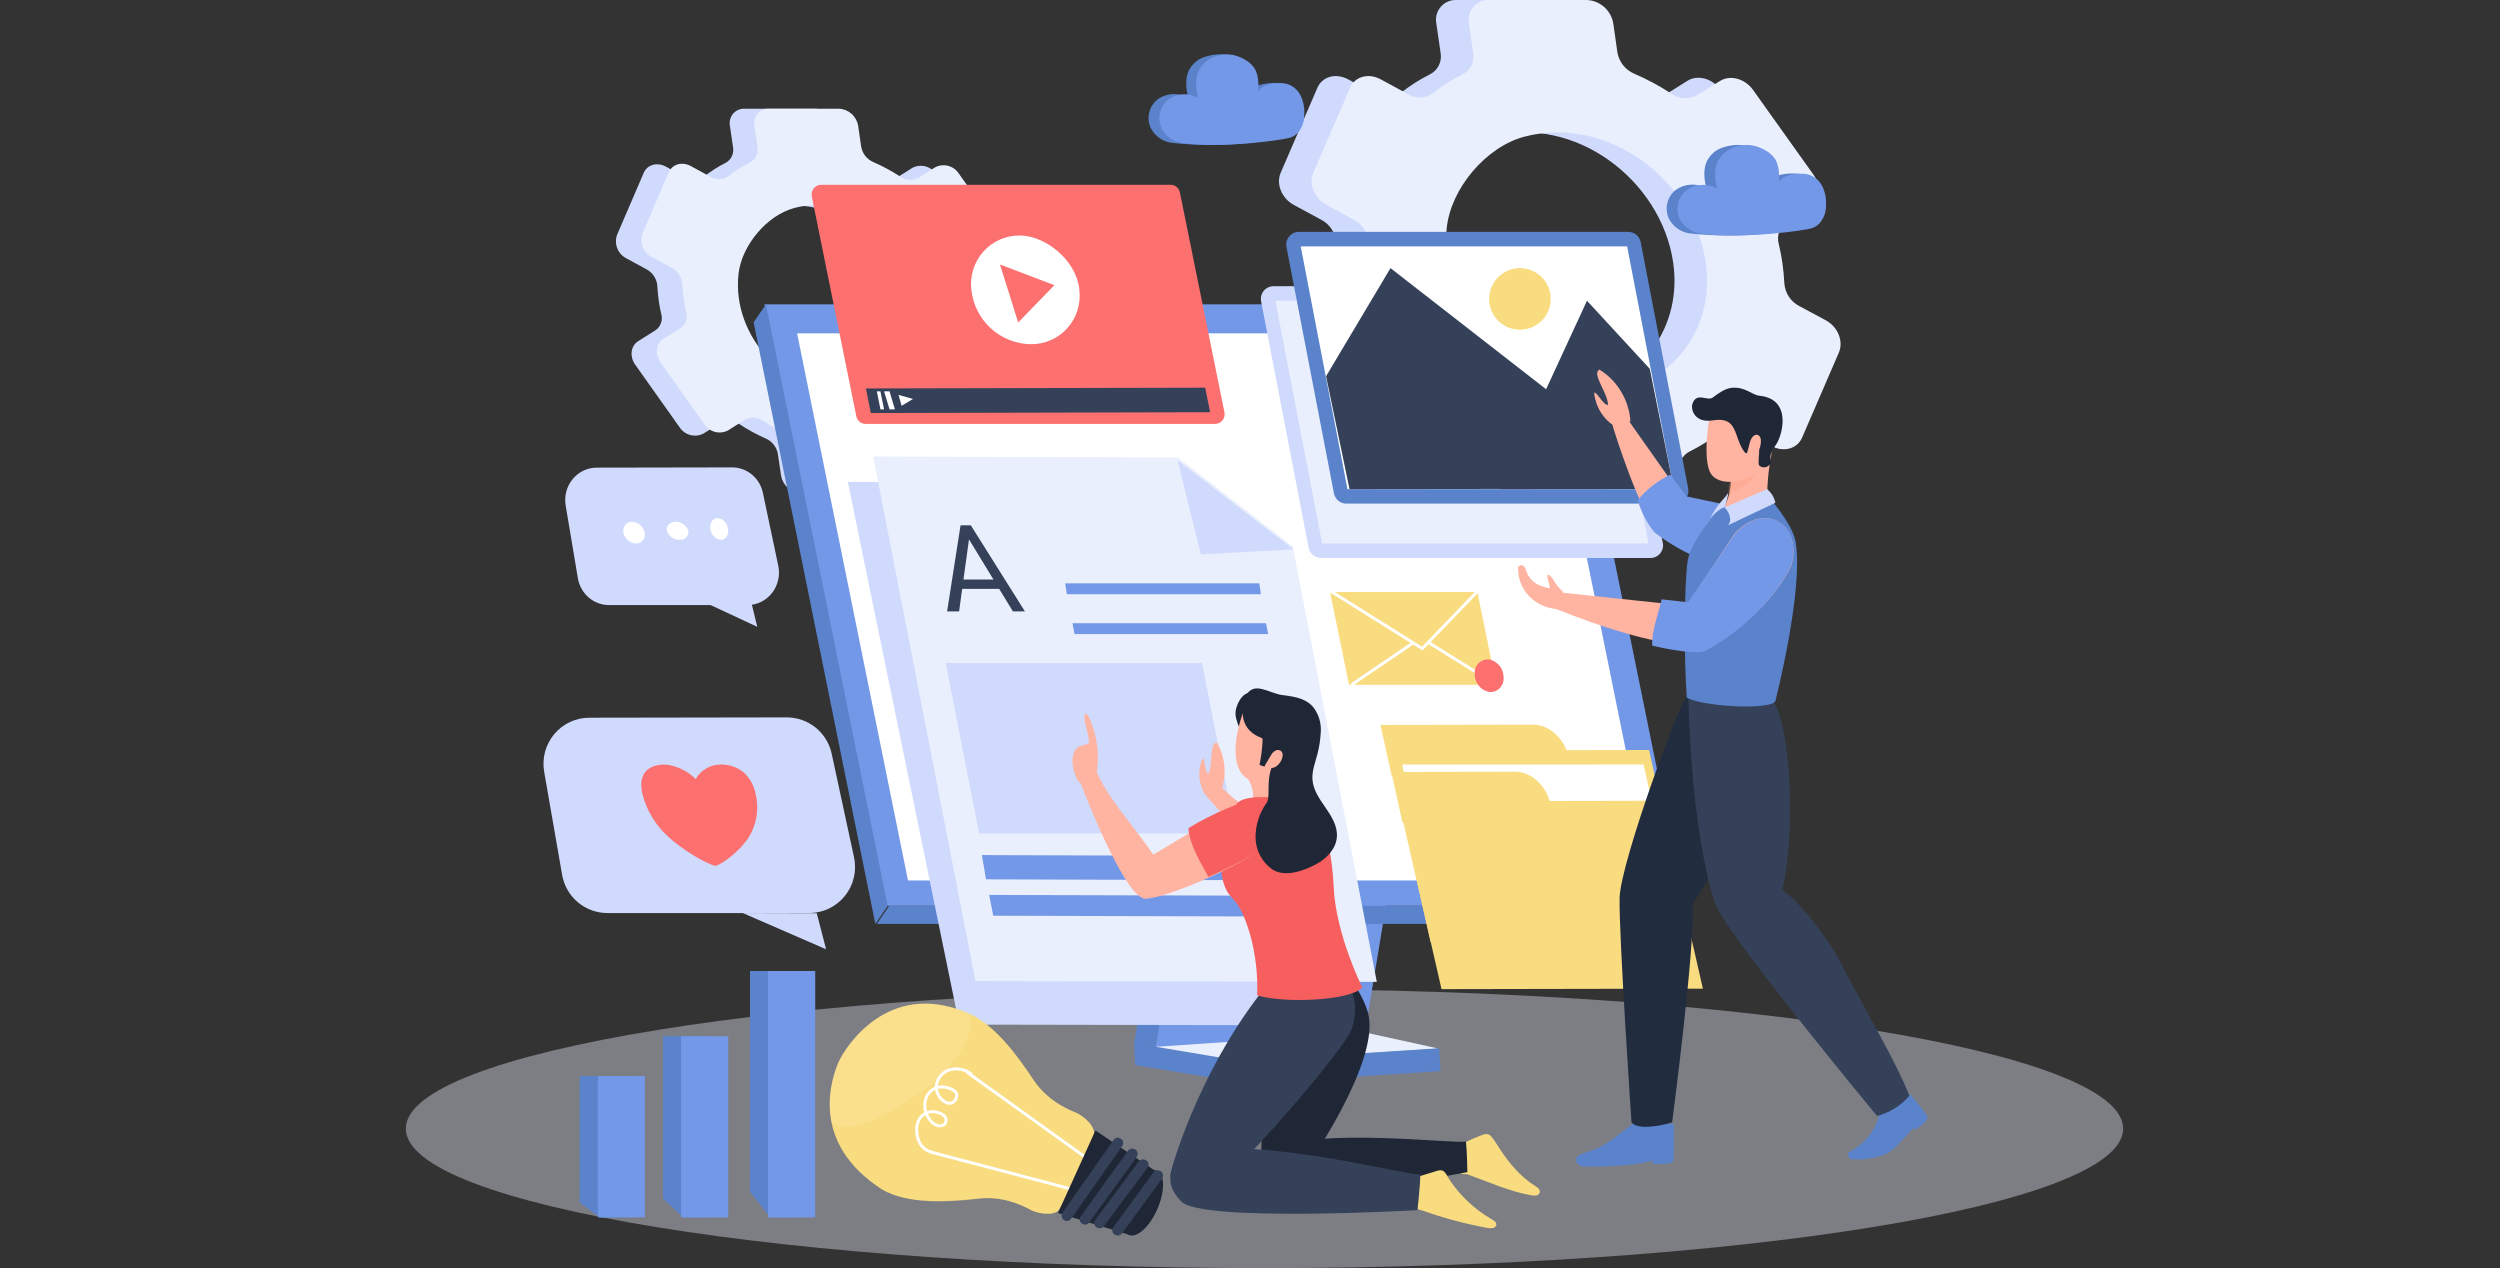 <svg width="690" height="350" viewBox="0 0 690 350" fill="none" xmlns="http://www.w3.org/2000/svg">
<rect x="0" y="0" width="690" height="350" fill="#333333" stroke="none"/>
<path opacity="0.4" d="M586 311.51C586 332.769 479.887 350 349 350C218.113 350 112 332.769 112 311.51C112 290.251 218.1 273 349 273C479.9 273 586 290.172 586 311.51Z" fill="#E9EFFD"/>
<path d="M494.933 88.399L487.551 84.446C486.409 83.843 485.437 82.958 484.728 81.873C484.018 80.788 483.594 79.538 483.494 78.243C483.404 76.318 483.216 74.4 482.931 72.494C482.683 70.756 482.345 69.029 481.95 67.337C481.635 66.187 481.691 64.966 482.11 63.85C482.53 62.735 483.291 61.783 484.283 61.134L490.515 57.18C493.344 55.408 493.828 51.5 491.642 48.342L474.828 24.735C472.574 21.622 468.539 20.542 465.711 22.315L459.4 26.268C458.327 26.88 457.104 27.172 455.873 27.109C454.641 27.047 453.453 26.633 452.447 25.916C449.138 23.75 445.651 21.876 442.022 20.315C440.83 19.8 439.785 18.991 438.984 17.963C438.182 16.935 437.65 15.72 437.436 14.43L436.309 6.478C436.014 4.705 435.119 3.09 433.774 1.909C432.43 0.728 430.721 0.054 428.938 0.003H401.903C401.093 -0.022 400.287 0.137 399.547 0.468C398.806 0.799 398.148 1.293 397.622 1.915C397.097 2.537 396.716 3.269 396.509 4.059C396.302 4.849 396.273 5.676 396.426 6.478L397.609 14.601C397.82 15.768 397.652 16.973 397.127 18.036C396.603 19.099 395.752 19.962 394.701 20.497C391.816 21.941 389.086 23.681 386.554 25.689C385.565 26.41 384.39 26.826 383.171 26.884C381.952 26.943 380.742 26.642 379.69 26.018L372.061 21.883C368.68 20.077 364.95 21.122 363.609 24.212L353.466 47.683C352.136 50.773 353.748 54.738 357.072 56.544L364.724 60.691C365.864 61.294 366.833 62.178 367.543 63.261C368.252 64.343 368.678 65.589 368.782 66.882C368.872 68.734 369.063 70.609 369.334 72.494C369.582 74.21 369.908 75.903 370.292 77.561C370.606 78.698 370.552 79.907 370.136 81.011C369.72 82.115 368.965 83.056 367.981 83.696L361.49 87.774C358.661 89.546 358.177 93.455 360.363 96.601L377.177 120.22C379.431 123.333 383.477 124.412 386.294 122.64L392.741 118.596C393.83 117.986 395.069 117.7 396.314 117.77C397.558 117.841 398.757 118.265 399.773 118.993C403.018 121.127 406.437 122.978 409.994 124.526C411.17 125.05 412.198 125.862 412.985 126.887C413.772 127.913 414.294 129.12 414.502 130.399L415.697 138.522C415.991 140.295 416.887 141.91 418.231 143.091C419.575 144.272 421.284 144.946 423.067 144.997H450.035C450.845 145.022 451.65 144.863 452.391 144.532C453.132 144.201 453.789 143.707 454.315 143.085C454.841 142.463 455.222 141.73 455.429 140.941C455.636 140.151 455.664 139.324 455.512 138.522L454.385 130.513C454.174 129.34 454.346 128.129 454.877 127.064C455.407 125.998 456.267 125.135 457.326 124.605C460.244 123.168 463.005 121.428 465.564 119.413C466.563 118.686 467.75 118.268 468.981 118.209C470.212 118.151 471.433 118.455 472.495 119.084L479.933 123.106C483.314 124.912 487.033 123.867 488.374 120.777L498.516 97.306C499.88 94.17 498.257 90.205 494.933 88.399ZM431.418 108.371C408.676 108.371 387.771 86.934 390.306 63.008C391.433 51.989 401.159 40.537 411.718 37.731C434.551 31.642 458.465 49.557 461.8 72.483C464.606 92 450.779 108.36 431.418 108.371Z" fill="#D0DAFD"/>
<path d="M503.921 88.399L496.55 84.446C495.405 83.845 494.431 82.961 493.719 81.876C493.007 80.79 492.581 79.54 492.482 78.243C492.391 76.357 492.211 74.437 491.929 72.494C491.67 70.756 491.343 69.029 490.938 67.337C490.622 66.187 490.678 64.966 491.098 63.85C491.517 62.735 492.278 61.783 493.271 61.134L499.514 57.226C502.332 55.453 502.828 51.545 500.641 48.387L483.815 24.78C481.561 21.667 477.526 20.588 474.697 22.36L468.374 26.268C467.299 26.88 466.074 27.171 464.841 27.109C463.608 27.046 462.418 26.633 461.409 25.916C458.104 23.75 454.62 21.876 450.995 20.315C449.801 19.801 448.755 18.992 447.951 17.964C447.148 16.936 446.613 15.721 446.397 14.43L445.27 6.478C444.972 4.707 444.074 3.094 442.731 1.914C441.387 0.734 439.68 0.058 437.899 0.003H410.895C410.085 -0.022 409.28 0.137 408.539 0.468C407.798 0.799 407.14 1.293 406.614 1.915C406.089 2.537 405.708 3.269 405.501 4.059C405.294 4.849 405.265 5.676 405.418 6.478L406.612 14.601C406.823 15.77 406.652 16.976 406.126 18.038C405.6 19.101 404.746 19.964 403.693 20.497C400.81 21.939 398.083 23.679 395.556 25.689C394.565 26.41 393.388 26.825 392.167 26.883C390.946 26.942 389.735 26.641 388.681 26.018L381.051 21.883C377.67 20.077 373.939 21.122 372.609 24.212L362.466 47.683C361.136 50.773 362.748 54.738 366.084 56.544L373.725 60.691C374.866 61.293 375.837 62.177 376.549 63.26C377.26 64.342 377.688 65.588 377.794 66.882C377.885 68.761 378.069 70.634 378.346 72.494C378.594 74.21 378.91 75.903 379.304 77.561C379.616 78.7 379.559 79.909 379.141 81.012C378.723 82.116 377.967 83.056 376.982 83.696L370.502 87.774C367.673 89.546 367.121 93.455 369.375 96.601L386.19 120.22C388.444 123.333 392.49 124.412 395.319 122.64L401.755 118.596C402.845 117.986 404.084 117.7 405.328 117.77C406.573 117.841 407.772 118.265 408.787 118.993C412.034 121.125 415.454 122.976 419.01 124.526C420.198 125.042 421.239 125.85 422.039 126.876C422.838 127.902 423.37 129.113 423.586 130.399L424.713 138.522C425.011 140.293 425.908 141.905 427.251 143.086C428.595 144.266 430.302 144.942 432.083 144.997H459.054C459.864 145.022 460.669 144.863 461.41 144.532C462.151 144.201 462.808 143.707 463.334 143.085C463.86 142.463 464.241 141.73 464.448 140.941C464.655 140.151 464.683 139.324 464.531 138.522L463.404 130.513C463.193 129.34 463.365 128.129 463.896 127.064C464.426 125.998 465.286 125.135 466.346 124.605C469.262 123.166 472.023 121.426 474.584 119.413C475.581 118.686 476.766 118.267 477.995 118.208C479.225 118.15 480.444 118.454 481.504 119.084L488.943 123.106C492.324 124.912 496.054 123.867 497.384 120.777L507.528 97.306C508.869 94.17 507.257 90.205 503.921 88.399ZM440.401 108.371C417.669 108.371 396.751 86.934 399.287 63.008C400.414 51.989 410.151 40.537 420.7 37.731C443.545 31.642 467.45 49.557 470.786 72.483C473.604 92 459.775 108.36 440.401 108.371Z" fill="#E9EFFD"/>
<path d="M273.051 94.636L267.689 91.707C266.852 91.264 266.14 90.61 265.622 89.809C265.104 89.008 264.798 88.086 264.732 87.13C264.667 85.724 264.532 84.323 264.325 82.931C264.145 81.657 263.908 80.399 263.614 79.155C263.374 78.309 263.408 77.407 263.713 76.583C264.018 75.759 264.577 75.056 265.307 74.579L269.823 71.73C271.877 70.425 272.239 67.542 270.636 65.265L258.421 48.103C257.729 47.028 256.668 46.252 255.443 45.927C254.219 45.601 252.918 45.749 251.795 46.34L247.212 49.235C246.43 49.68 245.541 49.892 244.645 49.845C243.75 49.799 242.887 49.496 242.154 48.972C239.748 47.393 237.214 46.022 234.58 44.876C233.705 44.506 232.937 43.92 232.345 43.17C231.753 42.42 231.357 41.531 231.193 40.585L230.347 34.739C230.125 33.445 229.471 32.269 228.494 31.406C227.518 30.544 226.279 30.048 224.984 30.002H205.433C204.844 29.984 204.259 30.101 203.72 30.343C203.182 30.586 202.704 30.948 202.323 31.402C201.941 31.857 201.666 32.393 201.516 32.971C201.366 33.548 201.347 34.153 201.459 34.739L202.317 40.666C202.472 41.519 202.35 42.401 201.97 43.178C201.589 43.956 200.97 44.588 200.206 44.979C198.112 46.033 196.13 47.302 194.291 48.766C193.575 49.303 192.718 49.614 191.828 49.659C190.938 49.704 190.055 49.481 189.29 49.018L183.804 45.997C181.388 44.681 178.633 45.437 177.674 47.691L170.291 64.853C169.872 66.069 169.907 67.398 170.389 68.59C170.872 69.781 171.769 70.752 172.91 71.318L178.464 74.35C179.302 74.793 180.013 75.447 180.531 76.248C181.049 77.049 181.355 77.971 181.422 78.927C181.489 80.277 181.625 81.638 181.817 83.023C182.009 84.407 182.234 85.506 182.517 86.718C182.744 87.55 182.704 88.434 182.401 89.241C182.099 90.047 181.55 90.735 180.835 91.204L176.116 94.178C174.073 95.483 173.711 98.366 175.314 100.643L187.54 117.886C188.23 118.962 189.291 119.74 190.516 120.068C191.741 120.396 193.042 120.25 194.166 119.659L198.84 116.707C199.632 116.26 200.533 116.05 201.438 116.101C202.343 116.151 203.215 116.461 203.954 116.993C206.314 118.55 208.799 119.905 211.382 121.044C212.242 121.421 212.996 122.01 213.575 122.757C214.155 123.505 214.541 124.386 214.7 125.323L215.57 131.261C215.791 132.552 216.444 133.728 217.418 134.59C218.392 135.452 219.628 135.949 220.92 135.998H240.518C241.107 136.017 241.694 135.902 242.233 135.66C242.773 135.419 243.252 135.057 243.635 134.602C244.018 134.147 244.295 133.61 244.445 133.032C244.595 132.453 244.615 131.848 244.502 131.261L243.633 125.369C243.48 124.512 243.605 123.629 243.99 122.851C244.374 122.073 244.998 121.443 245.767 121.055C247.89 120.004 249.899 118.731 251.761 117.256C252.486 116.723 253.348 116.417 254.243 116.374C255.137 116.331 256.025 116.554 256.796 117.016L262.192 119.957C264.619 121.272 267.362 120.517 268.333 118.263L275.715 101.101C276.132 99.879 276.09 98.546 275.599 97.354C275.108 96.162 274.201 95.194 273.051 94.636ZM226.892 109.236C210.366 109.236 195.171 93.572 197.011 76.055C197.858 68.046 204.913 59.636 212.544 57.588C229.15 53.137 246.523 66.226 248.95 82.977C251.016 97.268 240.958 109.236 226.892 109.236Z" fill="#D0DAFD"/>
<path d="M279.119 94.103L273.831 91.203C273.003 90.763 272.3 90.115 271.789 89.322C271.278 88.528 270.976 87.615 270.913 86.67C270.846 85.299 270.711 83.916 270.51 82.511C270.309 81.106 270.085 80.007 269.795 78.772C269.559 77.933 269.596 77.039 269.9 76.223C270.204 75.407 270.759 74.712 271.483 74.24L275.955 71.418C277.99 70.126 278.348 67.271 276.749 65.016L264.652 47.928C263.965 46.866 262.913 46.099 261.701 45.777C260.489 45.455 259.202 45.599 258.089 46.183L253.549 49.05C252.775 49.491 251.894 49.7 251.008 49.654C250.121 49.608 249.266 49.308 248.54 48.789C246.156 47.227 243.646 45.87 241.038 44.733C240.172 44.367 239.411 43.785 238.825 43.043C238.239 42.3 237.846 41.42 237.684 40.483L236.846 34.693C236.626 33.412 235.978 32.247 235.011 31.393C234.044 30.539 232.817 30.047 231.535 30.002H212.159C211.576 29.984 210.996 30.1 210.463 30.34C209.93 30.58 209.457 30.939 209.079 31.389C208.701 31.84 208.428 32.37 208.28 32.942C208.132 33.514 208.112 34.112 208.223 34.693L209.073 40.563C209.226 41.409 209.104 42.283 208.725 43.054C208.346 43.824 207.73 44.449 206.971 44.834C204.898 45.881 202.936 47.138 201.112 48.585C200.404 49.115 199.558 49.421 198.679 49.466C197.8 49.51 196.927 49.29 196.171 48.834L190.681 45.843C188.288 44.54 185.56 45.288 184.599 47.52L177.287 64.517C176.872 65.722 176.908 67.04 177.388 68.22C177.869 69.4 178.759 70.361 179.892 70.919L185.393 73.922C186.222 74.361 186.927 75.008 187.44 75.802C187.953 76.595 188.256 77.508 188.322 78.455C188.382 79.813 188.512 81.167 188.713 82.511C188.892 83.746 189.127 84.97 189.406 86.171C189.629 86.996 189.586 87.872 189.285 88.67C188.983 89.469 188.438 90.15 187.729 90.613L183.067 93.559C181.032 94.851 180.674 97.707 182.273 99.962L194.371 117.038C195.054 118.104 196.105 118.875 197.318 119.199C198.531 119.524 199.82 119.38 200.934 118.794L205.573 115.871C206.358 115.428 207.25 115.22 208.146 115.27C209.043 115.32 209.907 115.627 210.638 116.154C212.975 117.699 215.436 119.041 217.995 120.166C218.85 120.542 219.599 121.129 220.173 121.873C220.747 122.617 221.128 123.495 221.282 124.426L222.132 130.307C222.352 131.588 222.999 132.753 223.966 133.607C224.933 134.461 226.161 134.953 227.443 134.998H246.852C247.436 135.016 248.015 134.9 248.549 134.66C249.082 134.42 249.556 134.061 249.935 133.611C250.313 133.161 250.588 132.631 250.737 132.059C250.887 131.487 250.908 130.888 250.799 130.307L249.949 124.517C249.797 123.669 249.921 122.794 250.302 122.023C250.683 121.253 251.301 120.629 252.062 120.245C254.162 119.204 256.148 117.943 257.988 116.483C258.706 115.956 259.561 115.653 260.446 115.611C261.332 115.569 262.21 115.789 262.975 116.245L268.33 119.157C270.723 120.46 273.451 119.712 274.412 117.48L281.713 100.483C282.127 99.282 282.092 97.969 281.614 96.793C281.136 95.617 280.248 94.66 279.119 94.103ZM233.402 108.562C217.045 108.562 201.985 93.05 203.818 75.701C204.657 67.769 211.645 59.441 219.203 57.412C235.638 53.005 252.845 65.968 255.249 82.557C257.295 96.71 247.344 108.562 233.402 108.562Z" fill="#E9EFFD"/>
<path d="M371.511 284.322L318.893 289L313 288.055L323.489 225.744L382 222L371.511 284.322Z" fill="#5A83CC"/>
<path d="M376.663 285.259L319 289L329.337 226.73L387 223L376.663 285.259Z" fill="#7498E8"/>
<path d="M344 299L313.309 293.977L313 288L343.588 292.721L344 299Z" fill="#5A83CC"/>
<path d="M343.363 293L397 289.397L376.962 285L319 288.911L343.363 293Z" fill="#E9EFFD"/>
<path d="M397.197 289.322L343.328 292.789L343.729 299.094L397.598 295.627L397.197 289.322Z" fill="#5A83CC"/>
<path d="M465 250H244.778L211 84H431.222L465 250Z" fill="#7498E8"/>
<path d="M250.607 243L220 92H425.405L456 243H250.607Z" fill="white"/>
<path d="M211.396 84L208 88.967L241.593 255L245 250.033L211.396 84Z" fill="#5A83CC"/>
<path d="M461.596 255L465 250H245.415L242 255H461.596Z" fill="#5A83CC"/>
<path d="M361.182 151.2L348.068 83.178C347.967 82.674 347.978 82.154 348.101 81.655C348.223 81.156 348.453 80.691 348.775 80.291C349.097 79.892 349.503 79.57 349.964 79.346C350.424 79.123 350.928 79.005 351.439 79H442.456C443.251 79.007 444.019 79.288 444.633 79.795C445.246 80.303 445.668 81.007 445.827 81.789L458.929 149.822C459.032 150.326 459.023 150.847 458.901 151.347C458.78 151.846 458.55 152.313 458.227 152.713C457.905 153.112 457.498 153.435 457.037 153.658C456.575 153.88 456.07 153.997 455.558 154H364.541C363.746 153.992 362.979 153.709 362.367 153.199C361.755 152.689 361.336 151.983 361.182 151.2Z" fill="#D0DAFD"/>
<path d="M364.912 150L352 83H442.088L455 150H364.912Z" fill="#E9EFFD"/>
<path d="M368.177 136.196L355.068 68.194C354.967 67.689 354.978 67.168 355.101 66.668C355.223 66.168 355.454 65.701 355.776 65.301C356.098 64.9 356.504 64.576 356.965 64.351C357.426 64.126 357.931 64.007 358.444 64H449.448C450.245 64.008 451.016 64.29 451.63 64.801C452.245 65.311 452.666 66.018 452.823 66.804L465.932 134.806C466.033 135.311 466.022 135.832 465.899 136.332C465.777 136.832 465.546 137.299 465.224 137.699C464.902 138.1 464.496 138.424 464.035 138.649C463.573 138.874 463.069 138.993 462.556 139H371.586C370.783 139 370.004 138.721 369.383 138.21C368.761 137.699 368.335 136.987 368.177 136.196Z" fill="#5A83CC"/>
<path d="M371.9 135L359 68H449.088L462 135H371.9Z" fill="white"/>
<path d="M414 135L438.006 83L455.339 101.793L462 134.955L414 135Z" fill="#344159"/>
<path d="M372.461 135L366 103.83L383.777 74L462 134.887L372.461 135Z" fill="#344159"/>
<path d="M428 82.545C427.991 84.224 427.485 85.863 426.546 87.255C425.606 88.647 424.276 89.729 422.722 90.366C421.168 91.002 419.46 91.164 417.814 90.831C416.168 90.498 414.658 89.685 413.474 88.495C412.29 87.304 411.484 85.789 411.16 84.142C410.836 82.494 411.007 80.787 411.651 79.237C412.296 77.686 413.385 76.362 414.782 75.43C416.179 74.497 417.821 74 419.5 74C420.62 74 421.729 74.221 422.763 74.651C423.797 75.081 424.736 75.711 425.526 76.505C426.316 77.299 426.941 78.242 427.366 79.278C427.79 80.315 428.006 81.425 428 82.545Z" fill="#F9DC80"/>
<path d="M264.757 282.785L234 133L322.453 133.17L350.048 156.608L376 283L264.757 282.785Z" fill="#D0DAFD"/>
<path d="M269.224 270.773L241 126L325.075 126.261L356.809 150.837L380 271L269.224 270.773Z" fill="#E9EFFD"/>
<path d="M341 230H270.244L261 183H331.756L341 230Z" fill="#D0DAFD"/>
<path d="M325 127L357 151.626L331.434 153L325 127Z" fill="#D0DAFD"/>
<path d="M267.685 147.093L264.708 168.748H261.405L265.11 144.988H267.24L267.685 147.093ZM279.563 168.748L266.361 147.093L265.814 144.988H267.944L282.882 168.748H279.563ZM277.07 159.952L277.678 162.531H263.963L263.356 159.952H277.07Z" fill="#344159"/>
<path d="M348 164H294.44L294 161H347.571L348 164Z" fill="#7498E8"/>
<path d="M350 175H296.574L296 172H349.426L350 175Z" fill="#7498E8"/>
<path d="M366 243L272.139 242.699L271 236L364.861 236.313L366 243Z" fill="#7498E8"/>
<path d="M368 253L274.139 252.742L273 247L366.861 247.258L368 253Z" fill="#7498E8"/>
<path d="M336.062 216.002C343.306 224.785 356.274 228.643 361.921 234.369C364.749 238.816 361.366 243.141 359.225 242.996C352.968 242.607 335.097 222.151 333 219.749C332.967 219.782 336.073 215.891 336.062 216.002Z" fill="#FFB3A1"/>
<path d="M332.479 219.083C331.617 217.614 331.116 215.967 331.018 214.272C330.92 212.578 331.226 210.885 331.913 209.329C332.604 209.061 332.445 213.49 333.522 213.546C334.893 210.783 333.635 204.956 335.902 205C337.177 207.241 337.892 209.749 337.989 212.316C338.085 214.884 337.56 217.438 336.457 219.765C335.154 220.089 333.148 220.246 332.479 219.083Z" fill="#FFB3A1"/>
<path d="M348 191.573C343.072 189.276 341.478 194.572 341.228 195.348C340.949 196.291 340.926 197.285 341.16 198.239C341.395 199.182 341.711 200.105 342.104 201C342.431 200.71 342.714 200.38 342.947 200.019C344.768 197.268 345.644 193.925 348 191.573Z" fill="#1F2635"/>
<path d="M409.231 313.212C409.689 313.008 410.195 312.95 410.685 313.044C411.031 313.163 411.34 313.379 411.578 313.668C412.136 314.306 412.634 314.998 413.067 315.734C415.908 320.263 419.263 324.587 423.719 327.326C424.371 327.722 425.139 328.311 424.978 329.08C424.919 329.297 424.803 329.492 424.643 329.643C424.483 329.793 424.286 329.894 424.074 329.933C423.654 330.022 423.222 330.022 422.802 329.933C416.904 328.948 410.662 326.161 405.016 324.119C404.512 323.927 403.412 324.215 403.069 323.77C402.725 323.326 403.779 322.713 403.802 322.029C403.802 320.755 403.859 319.482 403.893 318.209C403.893 317.356 403.55 316.443 403.997 315.686C404.306 315.122 408.074 313.596 409.231 313.212Z" fill="#F9DC80"/>
<path d="M349.321 317.12C365.327 311.108 400.737 315.762 404.606 315.066C404.899 317.656 405 323.52 405 323.52C405 323.52 353.944 333.137 348.365 328.939C342.786 324.741 344.878 319.961 349.321 317.12Z" fill="#1F2635"/>
<path d="M371.033 268C371.033 268 376.179 274.016 377.631 279.785C380.936 292.886 361.038 322.236 357.493 326.172C353.948 330.108 348.505 326.667 348.082 325.306C347.659 323.945 348.86 287.454 351.947 282.394C355.035 277.334 371.033 268 371.033 268Z" fill="#1F2635"/>
<path d="M355.874 213C354.749 216.772 355.627 221.003 357 224.719C353.725 226.964 349.369 227.256 345.384 226.84C345.497 224.674 345.79 222.564 345.835 220.386C345.99 218.199 345.337 216.031 344 214.291C346 214.932 348.134 215.044 350.19 214.616C352.129 214.246 354.031 213.705 355.874 213Z" fill="#FFB3A1"/>
<g style="mix-blend-mode:multiply" opacity="0.3">
<path d="M355 214C353.624 214.487 352.035 214.113 350.471 214.4C348.321 214.877 346.091 214.752 344 214.037C345.26 215.734 345.933 217.839 345.906 220C349.247 218.513 352.588 216.95 355 214Z" fill="#FFB3A1"/>
</g>
<path d="M368.975 269C368.975 269 376.37 272.503 373.218 283.599C371.474 289.734 338.247 327.293 333.081 329.519C327.915 331.745 322.782 325.609 323.007 324.106C323.232 322.604 330.447 296.887 347.612 274.559C351.461 269.542 368.975 269 368.975 269Z" fill="#344159"/>
<path d="M356.26 220.703C349.878 219.669 343.058 219.567 341.347 221.839C341.066 222.214 337.892 227.056 337.453 231.283C337.037 235.238 336.643 239.783 337.555 243.159C339.254 249.489 341.539 245.943 345.095 258.148C346.557 263.542 347.191 269.13 346.975 274.717C354.493 276.99 372.612 276.229 376 272.547C376 272.547 368.797 258.205 368.122 245.17C367.244 226.635 362.224 221.658 356.26 220.703Z" fill="#F75E5E"/>
<path d="M344.576 222.083C341.421 220.948 325.944 231.76 313.049 238.895C313.049 238.895 312.464 245.861 315.343 247.789C318.223 249.718 345.092 237.852 347.1 234.494C349.739 230.024 350.244 224.363 344.576 222.083Z" fill="#FFB3A1"/>
<path d="M345.783 221.009C343.509 220.8 334.731 224.438 328 228.557C328.33 233.213 331.354 238.034 333.515 242C340.28 239.097 347.057 235.536 347.978 234.013C350.627 229.697 351.389 223.211 345.783 221.009Z" fill="#F75E5E"/>
<path d="M302.674 213.004C306.36 221.9 317.348 232.695 320.809 240.306C322 245.692 317.315 248.738 315.315 247.846C309.472 245.286 299.326 218.958 298.135 215.877H298.067L298 215.784C299.584 214.73 302.719 212.9 302.674 213.004Z" fill="#FFB3A1"/>
<path d="M396.492 323.196C396.972 323.013 397.496 322.957 398.008 323.033C398.904 323.218 399.708 325.108 400.179 325.782C403.098 330.129 407.027 333.789 411.667 336.483C412.345 336.863 413.149 337.407 412.976 338.135C412.914 338.338 412.793 338.521 412.626 338.663C412.46 338.805 412.255 338.9 412.034 338.939C411.594 339.02 411.142 339.02 410.702 338.939C404.57 337.835 398.551 336.232 392.712 334.147C391.786 333.948 390.901 333.607 390.093 333.137C389.668 332.626 390.84 332.148 390.851 331.496C390.851 330.29 390.92 329.095 390.943 327.889C390.816 326.989 390.918 326.072 391.242 325.217C391.671 324.742 392.258 324.42 392.907 324.304L396.492 323.196Z" fill="#F9DC80"/>
<path d="M328.883 318.116C347.944 313.577 387.501 324.363 392 324.141C392 327.194 391.22 334.003 391.22 334.003C391.22 334.003 331.823 337.396 326.08 331.663C320.337 325.931 323.412 320.737 328.883 318.116Z" fill="#344159"/>
<path d="M343.558 195.557C341.142 201.083 338.413 213.352 345.795 215.618C353.413 217.64 359.398 211.197 361.266 206.643C362.619 203.327 362.966 196.331 354.442 194.01C347.876 192.23 344.744 192.838 343.558 195.557Z" fill="#FFB3A1"/>
<path d="M343.805 192.203C340.524 202.012 348.327 203.51 348.396 203.787C348.474 204 348.502 204.229 348.476 204.455C348.353 206.685 348.073 208.904 347.638 211.094C348.104 211.32 348.598 211.483 349.107 211.578C349.818 210.691 350.943 208.282 352.251 209.4C348.866 214.195 350.886 219.67 349.612 221.537C347.599 224.343 346.519 227.715 346.525 231.173C346.551 232.892 346.98 234.582 347.777 236.104C348.575 237.626 349.718 238.938 351.115 239.933C354.65 242.238 359.905 240.394 363.6 238.319C366.354 236.774 368.764 234.135 368.982 230.965C369.189 228.072 367.571 225.41 365.93 223.024C364.289 220.638 362.487 218.171 362.246 215.278C362.04 212.812 363.015 210.426 363.635 208.017C364.117 206.13 364.413 204.199 364.518 202.254C364.709 200.191 364.256 198.121 363.222 196.329C361.42 192.987 357.771 192.284 354.041 191.857C350.312 191.431 345.974 187.696 343.805 192.203Z" fill="#1F2635"/>
<path d="M352.134 207.112C352.349 207.02 352.584 206.984 352.817 207.006C353.05 207.029 353.273 207.109 353.466 207.239C353.621 207.358 353.749 207.508 353.84 207.68C353.931 207.851 353.985 208.039 353.996 208.232C354.017 208.626 353.953 209.02 353.808 209.387C353.574 210.068 353.169 210.68 352.629 211.166C352.113 211.668 351.424 211.965 350.697 211.998C350.083 212.024 349.48 211.831 349 211.455C349 211.455 350.638 208.706 350.838 208.348C351.135 207.818 351.586 207.388 352.134 207.112Z" fill="#FFB3A1"/>
<g style="mix-blend-mode:multiply" opacity="0.3">
<path d="M353.997 208.24C353.987 208.047 353.938 207.858 353.856 207.687C353.773 207.515 353.658 207.365 353.517 207.246C353.365 207.127 353.19 207.049 353.005 207.016C352.82 206.984 352.63 206.999 352.451 207.061C352.826 207.403 353.063 207.889 353.115 208.417C353.166 208.944 353.028 209.473 352.729 209.893C352.422 210.399 352.021 210.828 351.551 211.153C351.08 211.478 350.552 211.691 350 211.778C350.316 211.94 350.663 212.015 351.013 211.997C351.67 211.965 352.293 211.668 352.761 211.165C353.248 210.678 353.615 210.066 353.826 209.385C353.956 209.02 354.014 208.63 353.997 208.24Z" fill="#FFB3A1"/>
</g>
<path d="M300.964 198.961C300.656 198.233 300.223 196.946 299.665 197.002C298.526 197.36 300.406 202.074 300.542 204.66C300.569 204.814 300.541 204.972 300.463 205.108C300.387 205.213 300.279 205.291 300.155 205.332C299.232 205.746 298.127 205.746 297.341 206.362C296.819 206.798 296.451 207.386 296.293 208.041C295.563 210.46 296.293 213.069 297.432 215.364C297.515 215.577 297.657 215.763 297.842 215.901C298.056 215.996 298.295 216.023 298.526 215.98C299.775 215.824 300.956 215.336 301.944 214.569C302.867 213.852 302.73 212.968 302.844 211.882C303.151 209.089 303.005 206.266 302.411 203.518C302.071 201.959 301.587 200.434 300.964 198.961Z" fill="#FFB3A1"/>
<path d="M372.337 189L367 163H407.663L413 189H372.337Z" fill="#F9DC80"/>
<path d="M413 189L392.134 176L373 189" stroke="white" stroke-width="0.82" stroke-miterlimit="10"/>
<path d="M367 163L392.551 179L408 163H367Z" fill="#F9DC80" stroke="white" stroke-width="0.82" stroke-miterlimit="10"/>
<path d="M414.991 187.047C415.029 187.589 414.949 188.133 414.757 188.64C414.565 189.148 414.265 189.605 413.879 189.98C413.493 190.356 413.031 190.639 412.525 190.811C412.019 190.983 411.483 191.038 410.953 190.974C409.822 190.742 408.807 190.112 408.086 189.194C407.365 188.276 406.984 187.128 407.009 185.952C406.971 185.411 407.051 184.868 407.242 184.361C407.434 183.855 407.733 183.398 408.117 183.023C408.501 182.648 408.962 182.364 409.467 182.192C409.971 182.019 410.507 181.962 411.035 182.025C412.169 182.252 413.188 182.88 413.912 183.799C414.636 184.718 415.018 185.868 414.991 187.047Z" fill="#FC7070"/>
<path d="M236.339 114.863L224.053 54.218C223.975 53.829 223.983 53.428 224.077 53.043C224.17 52.658 224.347 52.298 224.594 51.991C224.841 51.683 225.152 51.435 225.505 51.263C225.858 51.092 226.244 51.002 226.636 51H323.078C323.686 51.001 324.275 51.214 324.746 51.603C325.216 51.993 325.54 52.535 325.661 53.138L337.947 113.794C338.025 114.183 338.017 114.584 337.923 114.97C337.829 115.355 337.651 115.714 337.403 116.021C337.154 116.328 336.841 116.575 336.487 116.745C336.132 116.914 335.745 117.001 335.353 117H238.921C238.313 117.001 237.723 116.789 237.252 116.399C236.781 116.01 236.458 115.466 236.339 114.863Z" fill="#FC7070"/>
<path d="M240.351 114L239 107.215L332.627 107L334 113.772L240.351 114Z" fill="#344159"/>
<path d="M297.901 80C298.133 81.902 297.956 83.832 297.381 85.659C296.805 87.487 295.846 89.168 294.567 90.591C293.287 92.013 291.719 93.142 289.967 93.903C288.215 94.663 286.321 95.036 284.412 94.997C280.34 94.922 276.436 93.357 273.432 90.595C270.428 87.834 268.531 84.066 268.098 80C267.867 78.098 268.046 76.169 268.622 74.342C269.198 72.516 270.158 70.835 271.436 69.413C272.715 67.991 274.283 66.862 276.034 66.101C277.785 65.34 279.678 64.965 281.586 65.002C288.422 65.037 297.131 71.74 297.901 80Z" fill="white"/>
<path d="M276 73L281.016 89L291 78.715L276 73Z" fill="#FC7070"/>
<path d="M248 109L248.837 112L252 110.112L248 109Z" fill="white"/>
<path d="M244 113H243.009L242 108H242.991L244 113Z" fill="white"/>
<path d="M247 113H245.513L244 108H245.5L247 113Z" fill="white"/>
<path d="M467 259.863L394.847 260L383 207.126L455.142 207L467 259.863Z" fill="#F9DC80"/>
<path d="M434 213.907L384.082 214L381 200.081L423.287 200C427.498 200 431.765 203.851 432.826 208.63L434 213.907Z" fill="#F9DC80"/>
<path d="M466 265.713L398.54 266L387 211.011L453.618 211L466 265.713Z" fill="white"/>
<path d="M470 272.865L397.857 273L386 221.135L458.143 221L470 272.865Z" fill="#F9DC80"/>
<path d="M429 226.919L387.076 227L384 213.058L418.348 213C422.546 213 426.789 216.857 427.844 221.644L429 226.919Z" fill="#F9DC80"/>
<path d="M436.841 318.368C435.907 318.694 434.805 319.322 435.03 320.426C435.255 321.53 436.413 321.925 437.28 321.972C441.313 322.07 445.348 321.911 449.363 321.495C451.644 321.331 453.904 320.942 456.113 320.333C456.113 320.891 456.214 321.263 456.214 321.263C456.214 321.263 461.142 321.356 461.671 320.705C462.2 320.054 461.918 313.824 461.975 310.244C459.353 310.081 450.848 310 450.848 310C441.949 317.136 441.341 316.799 436.841 318.368Z" fill="#5A83CC"/>
<path d="M518.964 306.577C518.528 308.952 517.549 311.2 516.101 313.152C514.653 315.105 512.772 316.713 510.6 317.855C510.328 317.988 510.023 318.176 510.001 318.475C509.978 318.773 510.498 319.846 510.939 319.901C514.008 320.209 517.108 319.796 519.982 318.696C522.841 317.701 525.17 314.35 528.165 311.277C528.309 311.477 528.494 311.647 528.708 311.774C529.906 311.011 532.201 309.22 531.986 308.336C531.771 307.451 529.092 304.399 527.216 302C524.727 303.939 521.943 305.483 518.964 306.577Z" fill="#5A83CC"/>
<path d="M465.706 192.001C464.292 191.763 447.235 237.855 447.01 247.824C446.786 258.032 450.287 309.704 450.287 309.704C451.578 311.847 457.851 310.94 461.509 309.783C461.509 309.783 467.94 260.731 467.177 249.559C476.468 235.553 492 206.575 492 206.575L465.706 192.001Z" fill="#212C3F"/>
<path d="M466 192.689C466 192.689 466.525 228.418 473.344 249.331C475.882 257.124 518.057 308 518.057 308C521.532 307.111 524.654 305.161 527 302.415C523.445 293.352 516.045 281.027 507.36 264.567C504.319 258.824 497.221 249.399 491.9 245.581C495.69 230.197 494.359 199.52 489.05 192.983C483.74 186.447 466 192.689 466 192.689Z" fill="#344159"/>
<path d="M486.637 141.646L464.685 137.615L449.455 116.027C448.126 115.81 446.523 116.955 445 117.173C445.847 120.207 452.558 140.97 457.07 145.895C461.181 149.182 470.811 156.866 485.068 158C495.603 157.015 497.676 145.654 486.637 141.646Z" fill="#FFB3A1"/>
<path d="M486.664 141.472L465.544 137.032L460.98 131C457.519 132.662 454.456 135.063 452 138.035C452.957 141.245 454.506 144.242 456.564 146.87C464.809 153.288 474.717 157.154 485.09 158C495.599 156.95 497.664 145.509 486.664 141.472Z" fill="#7498E8"/>
<path d="M477.92 130.138C477.724 133.937 477.644 136.44 476 139.712C479.667 141.392 483.897 141.249 487.851 140.305C487.569 135.178 487.955 130.037 489 125C487.705 126.627 486.027 127.94 484.102 128.833C482.177 129.725 480.059 130.173 477.92 130.138Z" fill="#FFB3A1"/>
<g style="mix-blend-mode:multiply" opacity="0.3">
<path d="M483.009 132.801C484.655 131.101 486.004 129.141 487 127C485.731 128.213 484.234 129.165 482.594 129.801C480.953 130.437 479.203 130.745 477.442 130.706C477.397 132.478 477.25 134.245 477 136C479.261 135.502 481.34 134.395 483.009 132.801Z" fill="#FF997D"/>
</g>
<path d="M487.973 137C487.973 137 494.685 144.343 495.584 149.534C497.859 162.684 490.066 193.255 490.066 193.255C489.919 196.036 471.08 195.251 465.562 192.605C464.687 181.181 464.891 160.823 465.779 154.892C466.791 148.166 476.324 138.648 476.324 138.648L475.824 140.341C480.249 140.688 484.469 138.267 487.973 137Z" fill="#5A83CC"/>
<path d="M472.076 113.298C472.076 113.298 469.43 127.297 472.438 131.066C475.445 134.834 484.299 132.627 487.024 128.463C491.14 122.804 492.802 111.091 479.686 111C470.99 110.966 472.076 113.298 472.076 113.298Z" fill="#FFB3A1"/>
<path d="M431.998 163.661L431.461 163.606C431.412 163.457 431.339 163.315 431.244 163.188C430.944 162.847 430.62 162.526 430.273 162.229C429.336 161.27 428.193 158.736 427.336 158.637C426.479 158.538 427.999 162.174 427.794 162.306C427.588 162.438 426.651 162.119 426.091 161.964C425.019 161.705 424.028 161.2 423.203 160.492C422.377 159.784 421.741 158.895 421.349 157.899C421.249 157.522 421.119 157.154 420.96 156.797C420.881 156.615 420.763 156.451 420.613 156.316C420.463 156.181 420.286 156.078 420.092 156.014C419.692 155.926 419.029 156.257 419.006 156.653C418.908 159.489 419.94 162.254 421.892 164.377C423.843 166.501 426.565 167.822 429.496 168.069C429.496 168.069 458.885 180.344 470.495 177.6C475.751 173.435 472.037 166.405 465.81 167.253L431.998 163.661Z" fill="#FFB3A1"/>
<path d="M478.767 147.229L465.327 167.501C461.948 172.342 465.564 178.885 470.104 179C470.181 178.984 470.256 178.961 470.329 178.931C475.331 176.309 487.081 170.134 494.324 156.336C497.749 145.251 487.475 137.961 478.767 147.229Z" fill="#FFB3A1"/>
<path d="M478.947 147.176L465.89 166.226L458.613 165.419C457.854 168.899 455.7 174.574 456.035 178.19C461.425 179.521 468.244 180.465 470.454 179.76C475.409 177.155 487.195 169.865 494.315 156.218C497.752 145.22 487.574 138.021 478.947 147.176Z" fill="#7498E8"/>
<path d="M472.735 116.025C467.884 116.829 466.58 113.194 467.11 111.481C468.215 108.044 471.243 110.852 472.735 109.71C474.227 108.569 476.139 107.229 477.885 107.042C481.675 106.658 483.476 109.011 485.62 109.221C494.958 110.188 491.786 120.731 490.04 122.922C489.555 123.57 489.154 124.283 488.847 125.042C488.689 125.408 488.607 125.805 488.607 126.207C488.607 126.609 488.689 127.006 488.847 127.372C488.763 127.729 488.593 128.058 488.354 128.325C488.115 128.593 487.814 128.792 487.481 128.902C487.148 129.012 486.794 129.03 486.452 128.954C486.111 128.877 485.794 128.71 485.532 128.467C485.145 127.966 485.609 124.879 485.532 124.238C485.333 123.121 485.244 121.985 485.266 120.848C484.161 121.943 483.487 126.16 481.575 124.891C478.327 120.731 479.94 114.825 472.735 116.025Z" fill="#1F2635"/>
<path d="M484.019 120.278C484.198 120.131 484.404 120.039 484.621 120.01C484.838 119.981 485.057 120.015 485.259 120.11C485.426 120.209 485.573 120.347 485.691 120.516C485.81 120.685 485.896 120.882 485.946 121.092C486.018 121.515 486.018 121.951 485.946 122.374C485.874 123.163 485.639 123.92 485.259 124.578C484.882 125.242 484.31 125.72 483.65 125.92C483.095 126.077 482.511 126.001 482 125.705C482 125.705 482.953 122.326 483.025 121.895C483.207 121.25 483.554 120.685 484.019 120.278Z" fill="#FFB3A1"/>
<g style="mix-blend-mode:multiply" opacity="0.3">
<path d="M485.934 121.111C485.89 120.899 485.812 120.702 485.706 120.532C485.601 120.361 485.469 120.222 485.32 120.123C485.175 120.042 485.019 120 484.861 120C484.704 120 484.548 120.042 484.403 120.123C484.8 120.409 485.099 120.885 485.237 121.453C485.375 122.02 485.342 122.636 485.146 123.173C484.956 123.806 484.667 124.379 484.297 124.855C483.928 125.331 483.486 125.698 483 125.933C483.302 126.022 483.615 126.022 483.917 125.933C484.507 125.732 485.019 125.251 485.356 124.583C485.696 123.921 485.907 123.159 485.971 122.365C486.02 121.948 486.007 121.522 485.934 121.111Z" fill="#FFB3A1"/>
</g>
<path d="M487.718 135C488.905 135.971 489.71 137.301 490 138.77L476.879 145C478.316 143.47 477.107 141.219 476 140.049L487.718 135Z" fill="#D0DAFD"/>
<path d="M477 136C475.627 138.12 474.489 138.465 472 143C472 143 474.489 140.227 475.906 140.079C476.472 138.802 476.842 137.422 477 136Z" fill="#D0DAFD"/>
<path d="M445.853 117.762C444.224 116.786 442.845 115.432 441.827 113.81C440.81 112.188 440.184 110.344 440 108.428C440.515 107.787 442.761 112.232 443.826 111.695C443.631 108.195 439.244 103.19 441.443 102C443.875 103.503 445.92 105.576 447.408 108.045C448.896 110.514 449.785 113.309 450 116.198C448.935 117.283 447.125 118.532 445.853 117.762Z" fill="#FFB3A1"/>
<path d="M223.319 252H167.633C164.652 252 161.766 250.946 159.483 249.022C157.2 247.098 155.666 244.429 155.151 241.483L150.189 212.98C149.871 211.156 149.955 209.285 150.434 207.497C150.913 205.709 151.775 204.048 152.961 202.629C154.147 201.211 155.628 200.069 157.299 199.285C158.971 198.501 160.793 198.093 162.638 198.09L217.151 198C220.048 197.996 222.858 198.989 225.114 200.813C227.369 202.638 228.933 205.183 229.544 208.024L235.713 236.605C236.113 238.46 236.095 240.382 235.658 242.229C235.221 244.076 234.377 245.802 233.188 247.279C231.999 248.755 230.496 249.946 228.788 250.763C227.08 251.58 225.211 252.003 223.319 252Z" fill="#D0DAFD"/>
<path d="M205 252L228 262L225.43 252.055L205 252Z" fill="#D0DAFD"/>
<path d="M208.528 219.039C209.559 223.137 208.887 227.456 206.652 231.091C204.429 234.548 199.843 238.304 197.446 239C194.737 238.326 188.449 234.581 184.651 231.146C181.012 227.916 178.458 223.73 177.31 219.116C176.835 217.018 176.8 214.819 177.97 213.217C179.29 211.428 182.046 210.699 184.767 211.163C187.54 211.717 190.069 213.066 192.016 215.029C192.565 214.03 193.342 213.161 194.29 212.486C195.238 211.811 196.332 211.348 197.493 211.13C198.857 210.907 200.256 210.972 201.59 211.321C202.925 211.671 204.163 212.295 205.216 213.151C206.949 214.727 208.11 216.79 208.528 219.039Z" fill="#FC7070"/>
<path d="M206.268 167H168.055C166.01 166.999 164.032 166.257 162.466 164.903C160.9 163.549 159.848 161.671 159.495 159.599L156.129 139.542C155.912 138.258 155.969 136.941 156.299 135.683C156.628 134.424 157.22 133.255 158.035 132.258C158.849 131.26 159.866 130.457 161.014 129.907C162.161 129.356 163.412 129.07 164.678 129.069L202.072 129C204.058 128.999 205.984 129.699 207.53 130.983C209.075 132.266 210.146 134.057 210.565 136.055L214.806 156.169C215.079 157.477 215.064 158.832 214.761 160.134C214.459 161.435 213.876 162.65 213.057 163.689C212.238 164.728 211.203 165.565 210.028 166.138C208.853 166.711 207.568 167.006 206.268 167Z" fill="#D0DAFD"/>
<path d="M194 166L209 173L207.322 166.045L194 166Z" fill="#D0DAFD"/>
<path d="M177.947 146.994C178.022 147.361 178.017 147.741 177.932 148.105C177.846 148.47 177.683 148.809 177.453 149.098C177.223 149.388 176.934 149.619 176.606 149.775C176.278 149.931 175.92 150.008 175.56 149.999C174.737 149.976 173.945 149.668 173.31 149.123C172.674 148.579 172.231 147.83 172.051 146.994C171.977 146.628 171.984 146.249 172.07 145.886C172.157 145.523 172.321 145.185 172.55 144.898C172.78 144.61 173.069 144.38 173.395 144.224C173.722 144.069 174.079 143.993 174.438 144.001C175.258 144.025 176.048 144.333 176.683 144.874C177.318 145.416 177.762 146.161 177.947 146.994Z" fill="white"/>
<path d="M189.949 146.505C190.023 146.81 190.016 147.126 189.93 147.428C189.843 147.731 189.679 148.012 189.45 148.252C189.22 148.492 188.931 148.683 188.605 148.813C188.278 148.942 187.921 149.006 187.562 149C186.742 148.979 185.952 148.723 185.317 148.271C184.682 147.82 184.238 147.199 184.053 146.505C183.978 146.2 183.983 145.883 184.068 145.579C184.154 145.275 184.317 144.992 184.547 144.751C184.777 144.51 185.066 144.318 185.394 144.187C185.722 144.057 186.08 143.994 186.44 144.001C187.263 144.022 188.053 144.279 188.688 144.733C189.324 145.186 189.767 145.81 189.949 146.505Z" fill="white"/>
<path d="M200.956 146C201.019 146.366 201.015 146.745 200.943 147.109C200.872 147.473 200.736 147.812 200.544 148.1C200.353 148.389 200.112 148.62 199.839 148.775C199.565 148.931 199.268 149.008 198.967 148.999C198.283 148.972 197.625 148.663 197.096 148.12C196.568 147.577 196.198 146.832 196.044 146C195.981 145.634 195.985 145.255 196.057 144.891C196.128 144.527 196.264 144.188 196.456 143.9C196.647 143.611 196.888 143.38 197.161 143.225C197.435 143.069 197.732 142.992 198.033 143.001C198.718 143.026 199.376 143.335 199.905 143.877C200.434 144.42 200.804 145.167 200.956 146Z" fill="white"/>
<path d="M285.287 298.092C289.57 304.519 296.312 306.775 297.332 307.251C298.351 307.727 301.943 310.085 302 312.84C299.882 320.424 296.533 327.609 292.085 334.106C289.955 335.84 285.83 334.605 284.811 334.106C283.791 333.607 277.717 329.923 270.08 330.785C262.443 331.646 250.817 332.61 243.418 328.279C223.169 315.164 229.56 297.616 231.498 293.013C233.56 288.66 245.027 270.772 266.262 279.252C274.284 282.142 281.015 291.664 285.287 298.092Z" fill="#F9DC80"/>
<path opacity="0.1" d="M252.62 302.479C257.115 299.567 261.04 295.883 264.209 291.604C265.895 289.426 267.116 286.936 267.8 284.283C268.067 282.805 268.067 281.291 267.8 279.812C267.315 279.589 266.818 279.391 266.311 279.22C245.018 270.86 233.52 288.497 231.452 292.789C229.068 298.123 228.402 304.048 229.543 309.766C234.293 313.857 246.189 306.827 252.62 302.479Z" fill="white"/>
<g style="mix-blend-mode:multiply" opacity="0.3">
<path d="M262.707 310C261.267 313.305 256.152 317.485 253.521 318.415C246.426 320.936 238.364 319.121 232 315.311C234.046 319.793 237.746 324.275 244.098 328.376C251.429 332.656 262.954 331.737 270.555 330.852C278.156 329.967 284.193 333.676 285.172 334.135C286.15 334.595 290.276 335.827 292.39 334.135C294.133 331.69 295.674 329.108 297 326.415C293.559 325.082 264.258 310.874 262.707 310Z" fill="#F9DC80"/>
</g>
<path d="M295 328L257 318" stroke="white" stroke-width="0.82" stroke-miterlimit="10" stroke-linecap="round"/>
<path d="M299 319L267 296" stroke="white" stroke-width="0.82" stroke-miterlimit="10" stroke-linecap="round"/>
<path d="M257.252 318C256.567 317.857 255.92 317.575 255.354 317.175C254.788 316.774 254.315 316.262 253.965 315.673C253.285 314.496 252.953 313.16 253.005 311.811C252.985 310.808 253.224 309.816 253.701 308.926C254.01 308.417 254.424 307.975 254.918 307.629C255.411 307.282 255.973 307.039 256.568 306.913C257.172 306.795 257.793 306.795 258.397 306.913C259 307.031 259.573 307.264 260.083 307.6C260.549 307.861 260.906 308.272 261.09 308.763C261.179 309.105 261.15 309.465 261.007 309.789C260.864 310.112 260.615 310.382 260.299 310.555C260.015 310.681 259.706 310.747 259.393 310.747C259.08 310.747 258.772 310.681 258.487 310.555C257.902 310.322 257.383 309.954 256.976 309.484C256.282 308.735 255.775 307.84 255.496 306.869C255.217 305.898 255.174 304.878 255.369 303.889C255.522 303.011 255.923 302.191 256.526 301.52C257.129 300.849 257.912 300.352 258.787 300.085C260.004 299.864 261.261 300.015 262.386 300.515C263.142 300.817 263.945 301.329 264.065 302.097C264.105 302.438 264.051 302.783 263.909 303.098C263.81 303.398 263.646 303.674 263.426 303.907C263.207 304.14 262.938 304.324 262.638 304.447C262.313 304.518 261.977 304.522 261.651 304.46C261.325 304.398 261.016 304.271 260.743 304.086C259.9 303.57 259.236 302.821 258.836 301.936C258.436 301.051 258.319 300.069 258.499 299.119C258.712 298.184 259.184 297.324 259.865 296.631C260.546 295.937 261.41 295.438 262.362 295.187C263.335 294.951 264.351 294.938 265.33 295.15C266.309 295.362 267.223 295.793 268 296.408" stroke="white" stroke-width="0.82" stroke-miterlimit="10" stroke-linecap="round"/>
<path d="M320 323.939L312.27 341L292 334.794L302.348 312L320 323.939Z" fill="#1F2635"/>
<path d="M319.425 323.198C321.547 324.242 321.525 329.022 319.357 333.874C317.189 338.726 313.682 341.834 311.571 340.802C309.46 339.77 309.471 334.978 311.639 330.126C313.807 325.274 317.291 322.166 319.425 323.198Z" fill="#1F2635"/>
<path d="M309.712 316.331L295.608 336.397C295.391 336.709 295.062 336.919 294.694 336.981C294.327 337.043 293.95 336.952 293.647 336.729L293.581 336.672C293.431 336.562 293.304 336.422 293.208 336.261C293.111 336.1 293.046 335.921 293.017 335.734C292.988 335.546 292.996 335.355 293.039 335.171C293.083 334.987 293.161 334.814 293.271 334.661L307.375 314.595C307.594 314.285 307.923 314.078 308.291 314.018C308.659 313.958 309.034 314.05 309.336 314.275H309.402C309.557 314.386 309.688 314.529 309.788 314.694C309.888 314.859 309.954 315.043 309.983 315.235C310.012 315.427 310.003 315.623 309.957 315.811C309.91 316 309.827 316.177 309.712 316.331Z" fill="#344159"/>
<path d="M313.713 319.304L300.626 337.416C300.405 337.72 300.073 337.924 299.702 337.982C299.331 338.041 298.953 337.95 298.648 337.73L298.581 337.674C298.432 337.565 298.305 337.427 298.208 337.269C298.111 337.111 298.047 336.935 298.017 336.752C297.988 336.568 297.996 336.381 298.039 336.201C298.082 336.02 298.16 335.85 298.268 335.7L311.355 317.588C311.462 317.436 311.599 317.308 311.757 317.21C311.914 317.112 312.09 317.047 312.273 317.017C312.456 316.988 312.643 316.996 312.823 317.04C313.003 317.084 313.173 317.163 313.322 317.274H313.389C313.546 317.383 313.68 317.523 313.782 317.686C313.884 317.848 313.952 318.03 313.982 318.219C314.012 318.409 314.004 318.603 313.958 318.789C313.912 318.976 313.828 319.151 313.713 319.304Z" fill="#344159"/>
<path d="M316.717 322.266L304.712 338.409C304.601 338.562 304.46 338.691 304.297 338.789C304.134 338.887 303.953 338.953 303.763 338.983C303.574 339.012 303.381 339.004 303.195 338.96C303.008 338.916 302.833 338.836 302.679 338.725H302.61C302.294 338.503 302.082 338.169 302.019 337.795C301.957 337.422 302.048 337.039 302.274 336.731L314.279 320.587C314.508 320.281 314.851 320.077 315.235 320.018C315.618 319.958 316.01 320.05 316.324 320.272H316.393C316.55 320.381 316.682 320.52 316.783 320.68C316.884 320.839 316.952 321.017 316.982 321.203C317.012 321.388 317.004 321.578 316.959 321.76C316.913 321.942 316.831 322.114 316.717 322.266Z" fill="#344159"/>
<path d="M320.725 325.28L309.684 340.406C309.573 340.559 309.432 340.689 309.271 340.788C309.109 340.887 308.929 340.953 308.742 340.982C308.554 341.012 308.362 341.004 308.178 340.96C307.993 340.915 307.82 340.835 307.667 340.723H307.598C307.444 340.613 307.313 340.474 307.214 340.313C307.114 340.153 307.047 339.974 307.018 339.788C306.988 339.601 306.996 339.411 307.041 339.228C307.086 339.045 307.167 338.872 307.279 338.72L318.321 323.594C318.432 323.441 318.572 323.311 318.734 323.212C318.895 323.113 319.075 323.047 319.263 323.018C319.45 322.988 319.642 322.996 319.827 323.04C320.011 323.085 320.185 323.165 320.338 323.277H320.406C320.715 323.501 320.922 323.838 320.982 324.213C321.042 324.588 320.95 324.972 320.725 325.28Z" fill="#344159"/>
<path d="M173 336H165.55L160 331.935V297H173V336Z" fill="#5A83CC"/>
<path d="M178 297H165V336H178V297Z" fill="#7498E8"/>
<path d="M196 336H188.544L183 330.784V286H196V336Z" fill="#5A83CC"/>
<path d="M201 286H188V336H201V286Z" fill="#7498E8"/>
<path d="M220 336H212.55L207 328.904V268H220V336Z" fill="#5A83CC"/>
<path d="M225 268H212V336H225V268Z" fill="#7498E8"/>
<path d="M497.077 62.911C497.807 62.642 498.478 62.236 499.055 61.716C500.307 60.354 500.99 58.566 500.965 56.719C501.115 54.905 500.784 53.084 500.004 51.439C499.19 49.826 498.874 48.484 497.1 48.055C496.309 47.864 490.647 47.277 488.059 50.063C488.059 47.875 488.059 45.551 486.861 43.712C486.197 42.778 485.327 42.006 484.319 41.456C483.189 40.78 483.053 40.328 481.731 40.148C479.14 39.755 476.49 40.148 474.126 41.276C472.844 42.014 471.804 43.107 471.131 44.423C470.001 46.792 470.374 49.398 470.905 51.981C469.597 51.232 468.098 50.88 466.593 50.968C465.088 51.056 463.641 51.581 462.43 52.477C461.26 53.426 460.452 54.747 460.141 56.219C459.831 57.692 460.036 59.226 460.723 60.565C461.289 61.582 462.079 62.456 463.035 63.121C463.991 63.785 465.086 64.223 466.238 64.4C481.98 66.205 495.8 63.408 497.077 62.911Z" fill="#5A83CC"/>
<path d="M500.083 62.984C500.813 62.715 501.483 62.31 502.06 61.789C503.31 60.423 503.993 58.634 503.969 56.784C504.108 54.972 503.778 53.155 503.009 51.508C502.618 50.689 502.056 49.963 501.361 49.38C500.665 48.796 499.852 48.369 498.977 48.126C498.182 47.961 497.369 47.907 496.559 47.968C494.515 48.047 492.188 48.43 491.047 50.121C491.047 47.934 491.047 45.612 489.85 43.774C489.18 42.845 488.312 42.075 487.309 41.52C486.157 40.832 484.891 40.358 483.57 40.122C481.339 39.764 479.053 40.199 477.109 41.351C475.831 42.092 474.792 43.183 474.116 44.496C472.987 46.863 473.36 49.468 473.89 52.049C472.585 51.3 471.089 50.948 469.586 51.036C468.083 51.124 466.639 51.649 465.43 52.545C464.263 53.494 463.456 54.814 463.143 56.284C462.831 57.755 463.032 59.288 463.714 60.628C464.29 61.638 465.085 62.506 466.04 63.169C466.996 63.832 468.088 64.274 469.237 64.461C481.481 66.118 498.852 63.469 500.083 62.984Z" fill="#7498E8"/>
<path d="M354.069 37.916C354.799 37.647 355.47 37.242 356.047 36.721C357.299 35.354 357.985 33.565 357.969 31.714C358.108 29.905 357.778 28.091 357.008 26.448C356.183 24.835 355.878 23.482 354.103 23.065C353.312 22.873 347.638 22.287 345.061 25.061C345.061 22.873 345.061 20.55 343.874 18.712C343.204 17.782 342.336 17.011 341.331 16.456C340.201 15.769 340.054 15.329 338.731 15.148C336.14 14.755 333.489 15.148 331.124 16.276C329.847 17.02 328.808 18.111 328.129 19.422C326.999 21.802 327.372 24.407 327.903 26.989C326.596 26.237 325.096 25.884 323.59 25.972C322.084 26.06 320.636 26.586 319.426 27.485C318.259 28.433 317.452 29.752 317.142 31.221C316.831 32.691 317.035 34.222 317.719 35.559C318.283 36.578 319.074 37.454 320.03 38.121C320.986 38.787 322.082 39.227 323.235 39.405C338.969 41.209 352.792 38.379 354.069 37.916Z" fill="#5A83CC"/>
<path d="M356.175 37.973C356.886 37.705 357.541 37.299 358.103 36.779C359.324 35.418 359.99 33.632 359.965 31.785C360.112 29.973 359.789 28.153 359.029 26.51C358.649 25.69 358.101 24.964 357.422 24.38C356.744 23.797 355.95 23.369 355.095 23.128C354.321 22.959 353.527 22.902 352.737 22.959C350.743 23.049 348.473 23.421 347.36 25.123C347.36 22.936 347.36 20.614 346.192 18.777C345.541 17.845 344.693 17.075 343.713 16.523C342.592 15.83 341.355 15.356 340.065 15.125C337.888 14.762 335.656 15.197 333.763 16.354C332.518 17.095 331.509 18.187 330.853 19.498C329.752 21.866 330.104 24.47 330.622 27.051C329.349 26.302 327.889 25.95 326.423 26.038C324.957 26.126 323.548 26.65 322.369 27.547C321.228 28.495 320.441 29.815 320.138 31.286C319.835 32.758 320.035 34.291 320.705 35.629C321.265 36.638 322.038 37.506 322.969 38.169C323.899 38.832 324.963 39.274 326.082 39.461C337.928 41.118 354.875 38.469 356.175 37.973Z" fill="#7498E8"/>
</svg>
